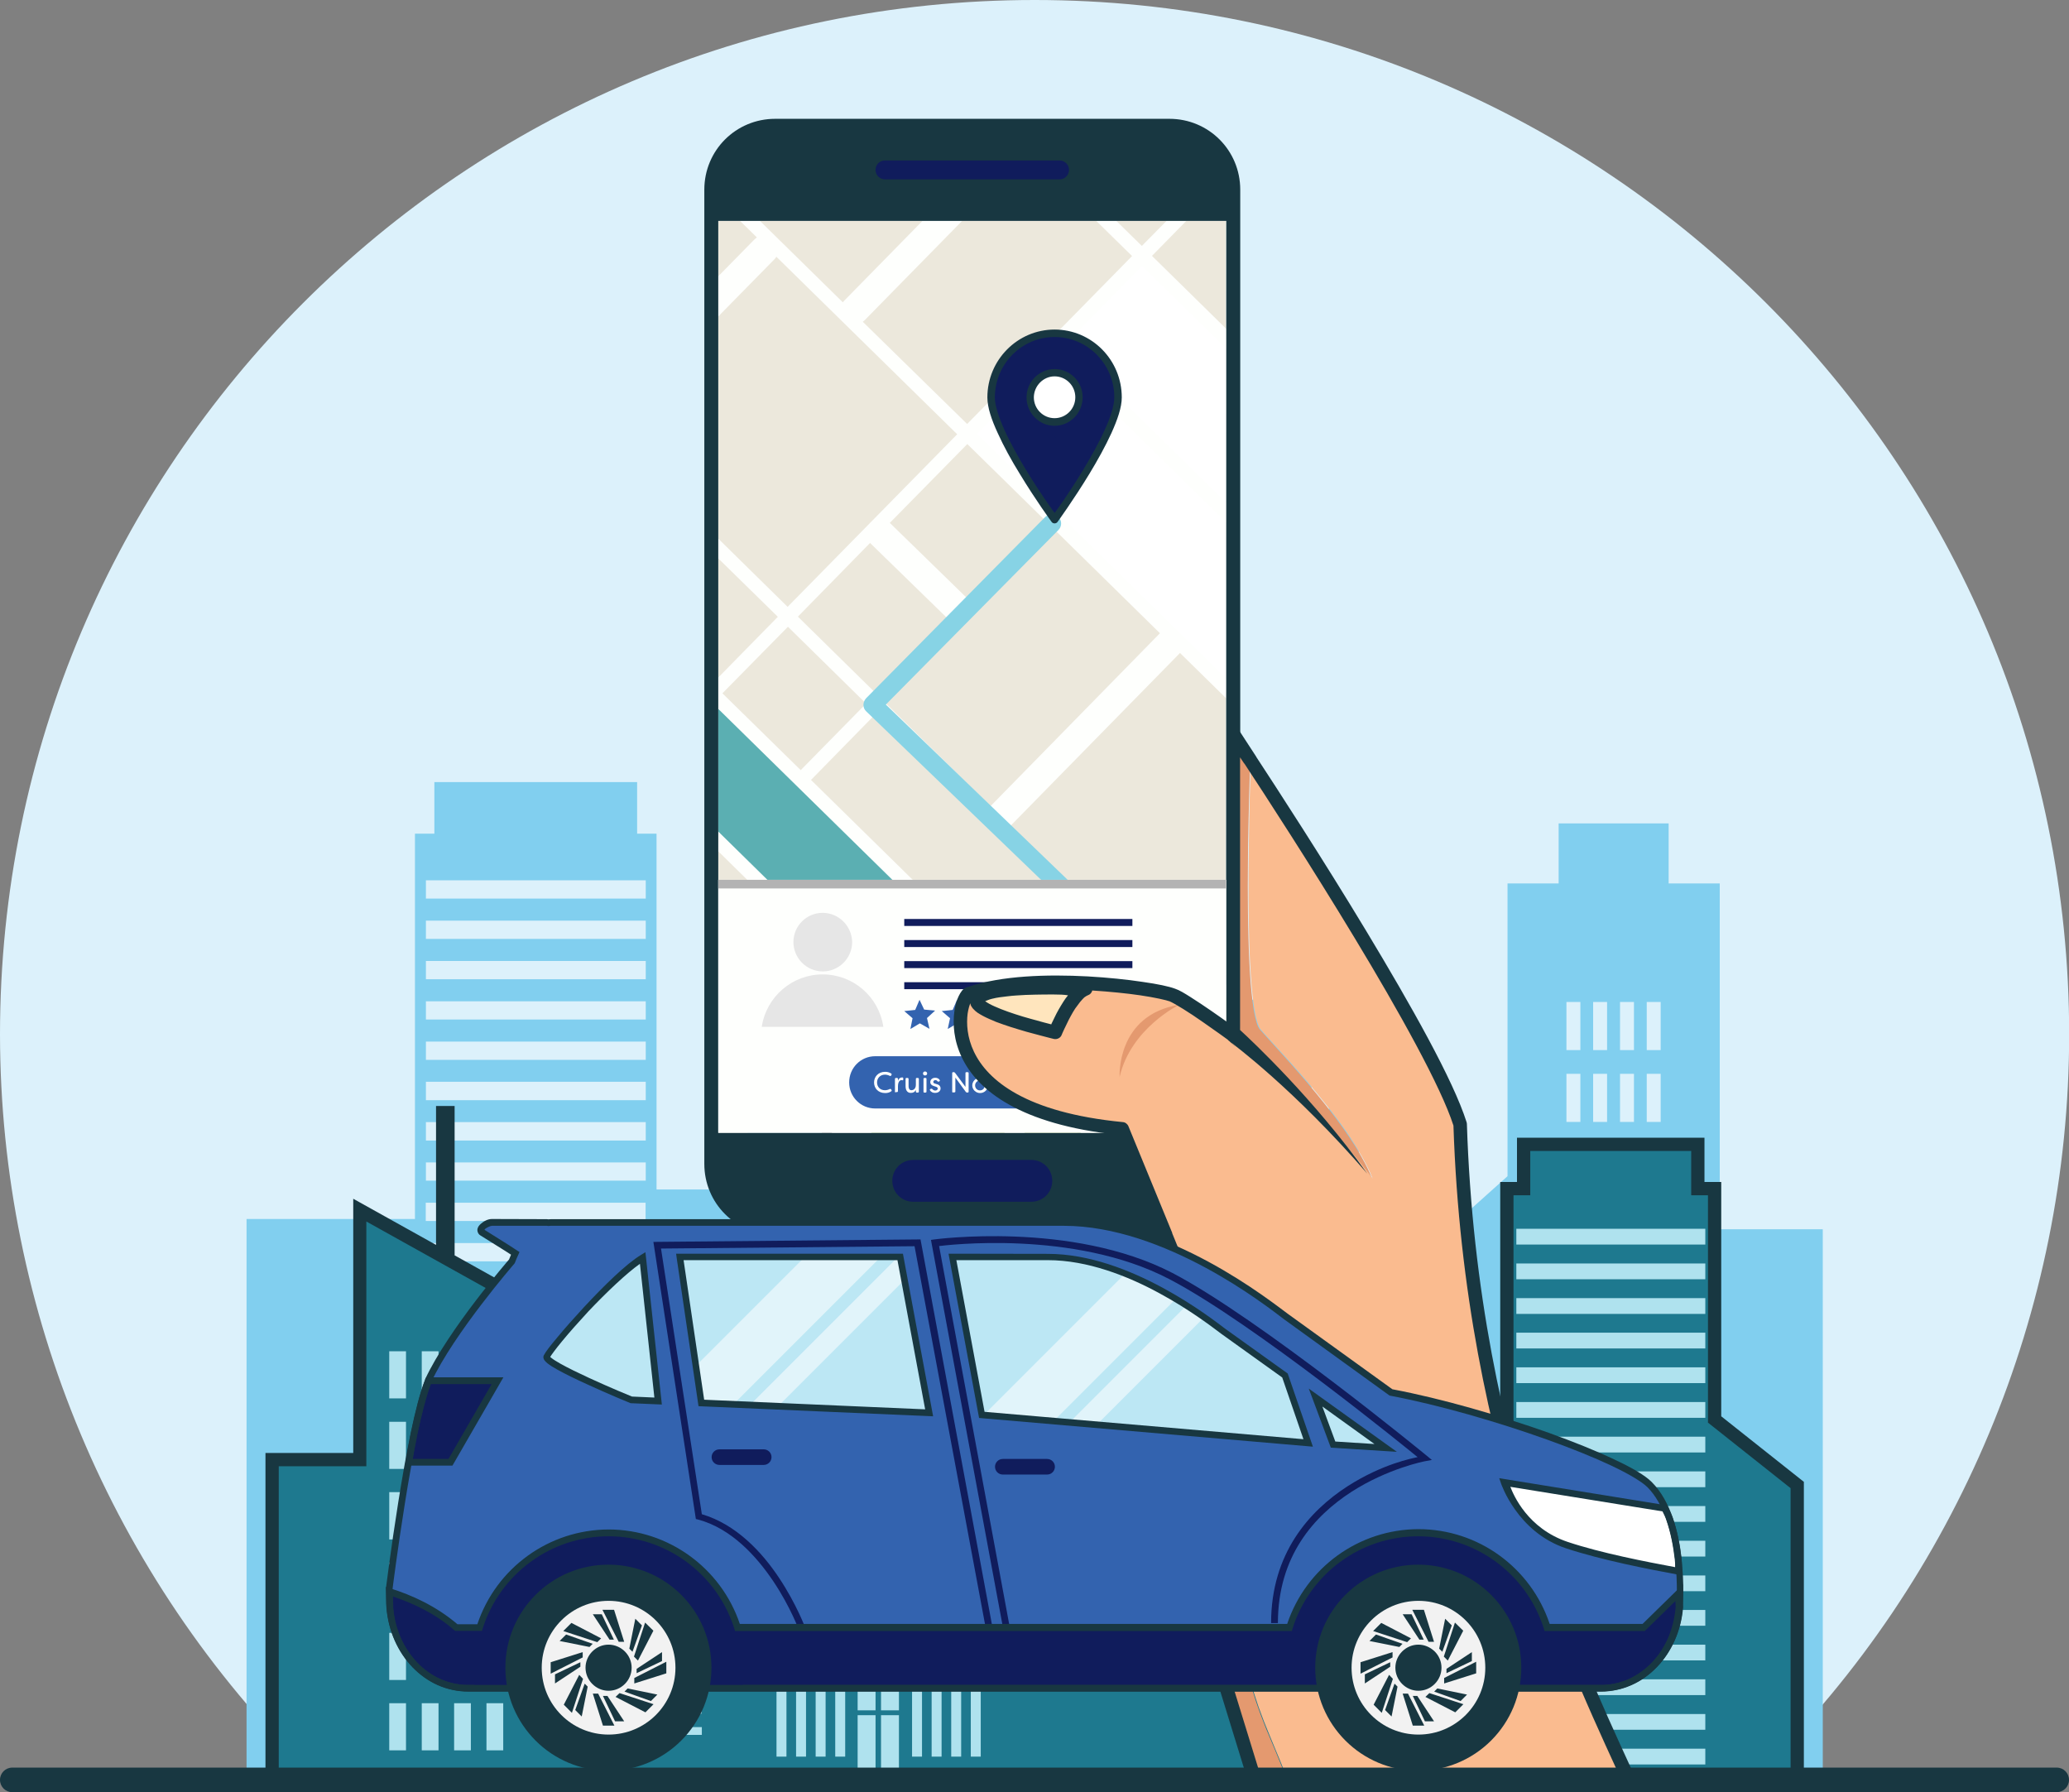 <?xml version="1.0" encoding="utf-8"?>
<!-- Generator: Adobe Illustrator 27.5.0, SVG Export Plug-In . SVG Version: 6.00 Build 0)  -->
<svg version="1.1" id="Layer_1" xmlns="http://www.w3.org/2000/svg" xmlns:xlink="http://www.w3.org/1999/xlink" x="0px" y="0px"
	 viewBox="0 0 1247 1080" style="enable-background:new 0 0 1247 1080;" xml:space="preserve">
<rect x="0" y="0" width="1247" height="1080" fill="#808080" stroke="none"/>
<style type="text/css">
	.st0{fill:#DCF1FB;}
	.st1{fill:#81CFEF;}
	.st2{fill:#AFE2EE;}
	.st3{fill:#1E798F;}
	.st4{fill:#183741;}
	.st5{fill:#ECE8DC;}
	.st6{fill:#FFFFFF;}
	.st7{fill:#5BAFB2;}
	.st8{fill:#B5D37A;}
	.st9{fill:#FEFFFD;}
	.st10{fill:#101C5C;}
	.st11{fill:#87D3E5;}
	.st12{fill:#B3B3B3;}
	.st13{fill:#3363AF;}
	.st14{fill:#E6E6E6;}
	.st15{fill:#E4996F;}
	.st16{fill:#FABB8F;}
	.st17{fill:#FFE5BD;}
	.st18{fill:#BCE7F4;}
	.st19{fill:#F2F2F2;}
	.st20{fill:#E1F4FA;}
</style>
<g>
	<g>
		<path class="st0" d="M623.6,0C279.2,0,0,279.2,0,623.5C0.2,790.3,67.2,950,186,1067.1h875.5C1180.2,950,1247,790.2,1247.1,623.5
			C1247.1,279.2,968,0,623.6,0z"/>
		<path class="st1" d="M384,471.3v25.2v5.9h11.7v87.4v127h54.8V560.6l51.8,28.9v-89.9h3.3v91.7l53.3,29.7v90.7h25.4v-59.1h91.5
			v118.9h36.7V626.1l52.4-29.2v-90.1h3.2v88.3l50.9-28.4v153.5h53.9v20.6l35.7-32V532.4h30.8v-36.2h66.3v36.2h30.8v208.4h62.1V1080
			h-62.1h-76.8h-9H873h-53.9h-52.6h-53.9h-36.7h-9.1h-77.5H559h-54.8h-53.6h-54.8h-52.1h-93.5H148.6V734.6h101.5V502.4h11.7v-31.1
			H384z M389.2,530.5H256.7v11h132.5V530.5z M389.2,554.8H256.7v11h132.5V554.8z M389.2,579.1H256.7v11h132.5V579.1z M389.2,603.4
			H256.7v11h132.5V603.4z M1000.9,603.8h-8.4v29h8.4V603.8z M984.8,603.8h-8.4v29h8.4V603.8z M968.6,603.8h-8.4v29h8.4V603.8z
			 M952.5,603.8h-8.4v29h8.4V603.8z M389.2,627.7H256.7v11h132.5V627.7z M1000.9,647.1h-8.4v29h8.4V647.1z M984.8,647.1h-8.4v29h8.4
			V647.1z M968.6,647.1h-8.4v29h8.4V647.1z M952.5,647.1h-8.4v29h8.4V647.1z M540.4,648.9h-10.5v29.5h10.5V648.9z M520.1,648.9
			h-10.5v29.5h10.5V648.9z M499.8,648.9h-10.5v29.5h10.5V648.9z M479.5,648.9H469v29.5h10.5V648.9z M389.2,651.9H256.7V663h132.5
			V651.9z M800.9,653.5h-10.4v29h10.4V653.5z M780.9,653.5h-10.3v29h10.3V653.5z M761,653.5h-10.4v29H761V653.5z M741,653.5h-10.3
			v29H741V653.5z M663.7,666.4H656v7.7h7.7V666.4z M648.8,666.4h-7.7v7.7h7.7V666.4z M633.9,666.4h-7.7v7.7h7.7V666.4z M619,666.4
			h-7.7v7.7h7.7V666.4z M604.1,666.4h-7.7v7.7h7.7V666.4z M389.2,676.2H256.7v11.1h132.5V676.2z M663.8,682.3h-67.5v4.8h67.5V682.3z
			 M1000.9,690.4h-8.4v29h8.4V690.4z M984.8,690.4h-8.4v29h8.4V690.4z M968.6,690.4h-8.4v29h8.4V690.4z M952.5,690.4h-8.4v29h8.4
			V690.4z M540.4,693h-10.5v29.5h10.5V693z M499.8,693h-10.5v29.5h10.5V693z M479.5,693H469v29.5h10.5V693z M663.6,695.3h-7.7v7.7
			h7.7V695.3z M648.8,695.3H641v7.7h7.7L648.8,695.3L648.8,695.3z M633.9,695.3h-7.7v7.7h7.7V695.3z M619,695.3h-7.7v7.7h7.7V695.3z
			 M604.1,695.3h-7.7v7.7h7.7V695.3z M800.9,696.9h-10.4v29h10.4V696.9z M780.9,696.9h-10.3v29h10.3V696.9z M741,696.9h-10.3v29H741
			V696.9z M389.2,700.5H256.7v11h132.5V700.5z M663.8,711.2h-67.5v4.8h67.5V711.2z M663.6,724.2h-7.7v7.7h7.7V724.2z M648.7,724.2
			H641v7.7h7.7V724.2z M633.8,724.2h-7.7v7.7h7.7V724.2z M618.9,724.2h-7.7v7.7h7.7V724.2z M604.1,724.2h-7.7v7.7h7.7V724.2z
			 M389.1,724.8H256.6v11h132.5V724.8z M1000.9,733.7h-8.4v29h8.4V733.7z M984.7,733.7h-8.4v29h8.4V733.7z M968.6,733.7h-8.4v29h8.4
			V733.7z M952.4,733.7H944v29h8.4V733.7z M540.4,737h-10.5v29.5h10.5V737z M520.1,737h-10.6v29.5h10.6V737z M479.5,737H469v29.5
			h10.5V737z M800.9,740.2h-10.4v29h10.4V740.2z M761,740.2h-10.4v29H761V740.2z M741,740.2h-10.3v29H741V740.2z M663.7,740.2h-67.5
			v4.8h67.5V740.2z M389.1,749.1H256.6v11h132.5V749.1z M663.6,753.1h-7.7v7.7h7.7V753.1z M648.7,753.1H641v7.7h7.7V753.1z
			 M633.8,753.1h-7.7v7.7h7.7V753.1z M618.9,753.1h-7.7v7.7h7.7V753.1z M604,753.1h-7.7v7.7h7.7V753.1z M663.7,769.1h-67.5v4.8h67.5
			V769.1z M389.1,773.4H256.6v11h132.5V773.4z M1000.9,777h-8.4v29h8.4V777z M984.7,777h-8.4v29h8.4V777z M968.6,777h-8.4v29h8.4
			V777z M952.4,777H944v29h8.4V777z M540.4,781.1h-10.5v29.5h10.5V781.1z M499.8,781.1h-10.5v29.5h10.5V781.1z M479.5,781.1H469
			v29.5h10.5V781.1z M663.6,782h-7.7v7.7h7.7V782z M648.7,782H641v7.7h7.7V782z M633.8,782h-7.7v7.7h7.7V782z M618.9,782h-7.7v7.7
			h7.7V782z M604,782h-7.7v7.7h7.7V782z M800.9,783.5h-10.4v29h10.4V783.5z M780.9,783.5h-10.3v29h10.3V783.5z M741,783.5h-10.3v29
			H741V783.5z M389.1,797.7H256.6v11h132.5V797.7z M663.7,798h-67.5v4.8h67.5V798z M663.5,811h-7.7v7.7h7.7V811z M648.6,811h-7.7
			v7.7h7.7V811z M633.7,811H626v7.7h7.7V811z M618.8,811h-7.7v7.7h7.7V811z M604,811h-7.7v7.7h7.7V811z M1000.8,820.3h-8.4v29h8.4
			V820.3z M984.7,820.3h-8.4v29h8.4V820.3z M968.5,820.3h-8.4v29h8.4V820.3z M952.4,820.3H944v29h8.4V820.3z M389.1,822H256.6v11
			h132.5V822z M540.3,825.2h-10.5v29.5h10.5V825.2z M520,825.2h-10.5v29.5H520V825.2z M479.4,825.2h-10.5v29.5h10.5V825.2z
			 M800.8,826.8h-10.4v29h10.4V826.8z M760.9,826.8h-10.4v29h10.4V826.8z M740.9,826.8h-10.3v29h10.3V826.8z M663.6,826.8h-67.5v4.8
			h67.5V826.8z M663.4,839.8h-7.7v7.7h7.7V839.8z M648.6,839.8h-7.7v7.7h7.7V839.8z M633.7,839.8H626v7.7h7.7V839.8z M618.8,839.8
			h-7.7v7.7h7.7V839.8z M603.9,839.8h-7.7v7.7h7.7V839.8z M389,846.2H256.5v11H389V846.2z M663.6,855.7H596v4.8h67.5L663.6,855.7
			L663.6,855.7z M663.4,868.7h-7.7v7.7h7.7V868.7z M648.5,868.7h-7.7v7.7h7.7V868.7z M633.6,868.7h-7.7v7.7h7.7V868.7z M618.7,868.7
			H611v7.7h7.7V868.7z M603.8,868.7h-7.7v7.7h7.7V868.7z M540.2,869.2h-10.5v29.5h10.5V869.2z M519.9,869.2h-10.5v29.5h10.5V869.2z
			 M499.6,869.2h-10.5v29.5h10.5V869.2z M479.3,869.2h-10.5v29.5h10.5V869.2z M800.7,870h-10.4v29h10.4V870z M780.8,870h-10.3v29
			h10.3V870z M760.8,870h-10.4v29h10.4V870z M740.8,870h-10.3v29h10.3V870z M389,870.5H256.5v11.1H389V870.5z M663.5,884.6H596v4.8
			h67.5V884.6z M389,894.8H256.5v11.1H389V894.8z"/>
		<g>
			<g>
				<path class="st2" d="M553,628.1v53.4h-48.3v-53.4H553z M1032,728.5l-2.5,341.8l-470.2-1.3l-15.4,3.3h-55.7h-272l11.4-279.1
					l86.4,6.4l1.3,148.7l35.6-5.1v-127h77.5v72.4l33.3-8.9v-127h137v157.6h44.5V750.1h87.7v142.3l43,24.8l4.9-8.5v-72.2h75.3v80.1
					h57.2V728.5H1032z"/>
				<path class="st3" d="M530.9,482.2v94.4l28.5,46.5v64.6h14.7v56.8h28.3v155.4h20.7V695.7h30.1v-35.4h64.9v35.4h30.1v172.8
					l23.5,21.1v-63.9l44.5-24.8v-76.6h2.7v75.1l43.3-24.1v130.4H908V791.4v-75.1h10.1v-5v-21.7h105v26.7h10.1v139.1l49.8,39.5V1076
					h-49.8H953h-44.8h-45.8h-44.8h-45.8h-64.7h-8.8h-75.2h-25h-142h-26.3H354h-8.9h-36h-40.7h-51.6H164V879.6h52.8V729.3l49.9,27.8
					v-86.5h3.2v88.3l51.3,28.6v142.4h23.9V813.4h89.6v57.9h21.5V744.4h28.3v-56.8h14.7V623l28.5-46.5v-94.4L530.9,482.2L530.9,482.2
					z M547.2,639h-14.5v29.1h14.5V639z M526,639h-14.5v29.1H526V639z M1027.8,740.5H913.9v9.5h113.9V740.5z M541.8,758.7H531v36.4
					h10.8V758.7z M527.7,758.7h-10.8v36.4h10.8V758.7z M1027.8,761.4H913.9v9.5h113.9V761.4z M591.1,763.2h-6v295.4h6V763.2z
					 M579.3,763.2h-6v295.4h6V763.2z M567.5,763.2h-6v295.4h6V763.2z M555.7,763.2h-6v295.4h6V763.2z M509.4,763.2h-6v295.4h6V763.2
					z M497.6,763.2h-6v295.4h6V763.2z M485.8,763.2h-6v295.4h6V763.2z M474,763.2h-6v295.4h6V763.2z M713.6,765.6h-8.2V794h8.2
					V765.6z M697.8,765.6h-8.2V794h8.2V765.6z M682,765.6h-8.2V794h8.2V765.6z M666.2,765.6H658V794h8.2V765.6z M1027.8,782.3H913.9
					v9.5h113.9V782.3z M541.8,798H531v36.4h10.8V798z M527.7,798h-10.8v36.4h10.8V798z M1027.8,803.1H913.9v9.5h113.9V803.1z
					 M713.6,808h-8.2v28.4h8.2V808z M697.8,808h-8.2v28.4h8.2V808z M682,808h-8.2v28.4h8.2V808z M666.2,808H658v28.4h8.2V808z
					 M303.3,814.3h-10.1v28.4h10.1V814.3z M283.8,814.3h-10.1v28.4h10.1V814.3z M264.3,814.3h-10.1v28.4h10.1V814.3z M244.7,814.3
					h-10.1v28.4h10.1V814.3z M1027.8,824H913.9v9.5h113.9V824z M422.8,826.9h-7.6v7.6h7.6V826.9z M408.2,826.9h-7.6v7.6h7.6V826.9z
					 M393.7,826.9h-7.6v7.6h7.6V826.9z M379.1,826.9h-7.6v7.6h7.6V826.9z M364.5,826.9h-7.6v7.6h7.6V826.9z M541.8,837.3H531v36.4
					h10.8V837.3z M527.7,837.3h-10.8v36.4h10.8V837.3z M423,842.5h-66.2v4.7H423V842.5z M1027.8,844.9H913.9v9.5h113.9V844.9z
					 M847,849h-8.8v24.7h8.8V849z M830.1,849h-8.8v24.7h8.8V849z M813.1,849h-8.8v24.7h8.8V849z M796.2,849h-8.8v24.7h8.8V849z
					 M713.6,850.4h-8.2v28.4h8.2V850.4z M697.8,850.4h-8.2v28.4h8.2V850.4z M682,850.4h-8.2v28.4h8.2V850.4z M666.2,850.4H658v28.4
					h8.2V850.4z M422.8,855.2h-7.6v7.6h7.6V855.2z M408.2,855.2h-7.6v7.6h7.6V855.2z M393.7,855.2h-7.6v7.6h7.6V855.2z M379.1,855.2
					h-7.6v7.6h7.6V855.2z M364.5,855.2h-7.6v7.6h7.6V855.2z M303.3,856.8h-10.1v28.4h10.1V856.8z M264.3,856.8h-10.1v28.4h10.1
					V856.8z M244.7,856.8h-10.1v28.4h10.1V856.8z M1027.8,865.8H913.9v9.5h113.9V865.8z M423,870.8h-66.2v4.7H423V870.8z
					 M541.8,876.6H531V913h10.8V876.6z M527.7,876.6h-10.8V913h10.8V876.6z M422.8,883.6h-7.6v7.6h7.6V883.6z M408.3,883.6h-7.6v7.6
					h7.6V883.6z M393.7,883.6h-7.6v7.6h7.6V883.6z M379.1,883.6h-7.6v7.6h7.6V883.6z M364.5,883.6H357v7.6h7.6v-7.6H364.5z
					 M847,885.8h-8.8v24.7h8.8V885.8z M830.1,885.8h-8.8v24.7h8.8V885.8z M796.2,885.8h-8.8v24.7h8.8V885.8z M1027.8,886.7H913.9
					v9.5h113.9V886.7z M713.6,892.8h-8.2v28.4h8.2V892.8z M697.8,892.8h-8.2v28.4h8.2V892.8z M682,892.8h-8.2v28.4h8.2V892.8z
					 M666.2,892.8H658v28.4h8.2V892.8z M423,899.2h-66.1v4.7H423V899.2z M303.3,899.2h-10.1v28.5h10.1V899.2z M283.8,899.2h-10.1
					v28.5h10.1V899.2z M244.7,899.2h-10.1v28.5h10.1V899.2z M1027.8,907.6H913.9v9.5h113.9V907.6z M422.8,911.9h-7.6v7.6h7.6V911.9z
					 M408.3,911.9h-7.6v7.6h7.6V911.9z M393.7,911.9h-7.6v7.6h7.6V911.9z M379.1,911.9h-7.6v7.6h7.6V911.9z M364.5,911.9H357v7.6
					h7.6v-7.6H364.5z M541.8,915.9H531v36.4h10.8V915.9z M527.7,915.9h-10.8v36.4h10.8V915.9z M847,922.6h-8.8v24.7h8.8V922.6z
					 M813.1,922.6h-8.8v24.7h8.8V922.6z M796.2,922.6h-8.8v24.7h8.8V922.6z M423,927.5h-66.1v4.7H423V927.5z M1027.8,928.5H913.9
					v9.5h113.9V928.5z M713.6,935.2h-8.2v28.4h8.2V935.2z M697.8,935.2h-8.2v28.4h8.2V935.2z M682,935.2h-8.2v28.4h8.2V935.2z
					 M666.2,935.2H658v28.4h8.2V935.2z M422.8,940.2h-7.6v7.6h7.6V940.2z M408.3,940.2h-7.6v7.6h7.6V940.2z M393.7,940.2h-7.6v7.6
					h7.6V940.2z M379.1,940.2h-7.6v7.6h7.6V940.2z M364.5,940.2H357v7.6h7.6v-7.6H364.5z M303.3,941.6h-10.1V970h10.1V941.6z
					 M264.3,941.6h-10.1V970h10.1V941.6z M244.7,941.6h-10.1V970h10.1V941.6z M1027.8,949.4H913.9v9.5h113.9V949.4z M541.8,955H531
					v36.4h10.8V955z M527.7,955h-10.8v36.4h10.8V955z M423,955.8h-66.2v4.7H423V955.8z M847,959.4h-8.8v24.7h8.8V959.4z
					 M830.1,959.4h-8.8v24.7h8.8V959.4z M796.2,959.4h-8.8v24.7h8.8V959.4z M422.8,968.5h-7.6v7.6h7.6V968.5z M408.3,968.5h-7.6v7.6
					h7.6V968.5z M393.7,968.5h-7.6v7.6h7.6V968.5z M379.1,968.5h-7.6v7.6h7.6V968.5z M364.5,968.5H357v7.6h7.6v-7.6H364.5z
					 M1027.8,970.2H913.9v9.5h113.9V970.2z M713.6,977.7h-8.2v28.4h8.2V977.7z M697.8,977.7h-8.2v28.4h8.2V977.7z M682,977.7h-8.2
					v28.4h8.2V977.7z M666.2,977.7H658v28.4h8.2V977.7z M303.3,984h-10.1v28.4h10.1V984z M283.8,984h-10.1v28.4h10.1V984z
					 M244.7,984h-10.1v28.4h10.1V984z M423,984.1h-66.2v4.7H423V984.1z M1027.8,991.1H913.9v9.5h113.9V991.1z M541.8,994.3H531v36.4
					h10.8V994.3z M527.7,994.3h-10.8v36.4h10.8V994.3z M847,996.2h-8.8v24.7h8.8V996.2z M813.1,996.2h-8.8v24.7h8.8V996.2z
					 M796.2,996.2h-8.8v24.7h8.8V996.2z M422.8,996.8h-7.6v7.6h7.6V996.8z M408.3,996.8h-7.6v7.6h7.6V996.8z M393.7,996.8h-7.6v7.6
					h7.6V996.8z M379.1,996.8h-7.6v7.6h7.6V996.8z M364.5,996.8H357v7.6h7.6v-7.6H364.5z M1027.8,1012H913.9v9.5h113.9V1012z
					 M423,1012.4h-66.1v4.7H423V1012.4z M422.8,1025.1h-7.6v7.6h7.6V1025.1z M408.3,1025.1h-7.6v7.6h7.6V1025.1z M393.7,1025.1h-7.6
					v7.6h7.6V1025.1z M379.1,1025.1h-7.6v7.6h7.6V1025.1z M364.5,1025.1H357v7.6h7.6v-7.6H364.5z M303.3,1026.4h-10.1v28.4h10.1
					V1026.4z M283.8,1026.4h-10.1v28.4h10.1V1026.4z M264.3,1026.4h-10.1v28.4h10.1V1026.4z M244.7,1026.4h-10.1v28.4h10.1V1026.4z
					 M1027.8,1032.9H913.9v9.5h113.9V1032.9z M847,1033h-8.8v24.7h8.8V1033z M830.1,1033h-8.8v24.7h8.8V1033z M813.1,1033h-8.8v24.7
					h8.8V1033z M796.2,1033h-8.8v24.7h8.8V1033z M541.8,1033.6H531v36.4h10.8V1033.6z M527.7,1033.6h-10.8v36.4h10.8V1033.6z
					 M423,1040.8h-66.2v4.7H423V1040.8z M1027.8,1053.8H913.9v9.5h113.9V1053.8z"/>
			</g>
			<path class="st4" d="M523.8,478.2v4v93.2l-28.5,46.5v61.7h-14.7v56.8h-28.3v126.9h-13.5v-57.9h-97.6v116.5h-15.9V785.1L274,756.5
				v-90h-11.2v83.7l-49.9-27.8v153.2H160V1080h56.8h51.6h40.7h36h8.9h75.9h26.3h142h25h75.2h8.8h64.7h45.8h44.7h45.8H953h80.4h53.8
				V893l-49.8-39.5V712.3h-10.1v-26.7h-113v25.7v1h-10.1v79.1v110.2h-37.8V768.4l-43.3,24.1v-72.2h-10.8v78.2l-44.5,24.8v57.3
				l-15.5-13.9v-175h-30.1v-35.4h-72.9v35.4h-30.1v204.1h-12.7V740.4h-28.3v-56.8h-14.7v-61.7L535,575.4v-97.2H523.8z M529.3,581.7
				l26.1,42.5v67.4h14.7v56.8h28.3v155.4h28.8V699.7h30.1v-35.4h56.9v35.4h30.1v170.6l31.6,28.3V828l39.2-21.9l0,0l43.3-24.1v127.6
				h53.8V791.4v-71.1h10.1v-9v-17.7h97v26.7h10.1v137l49.8,39.5V1072h-45.8H953h-44.8h-45.8h-44.7h-45.8h-64.7h-8.8h-75.2h-25h-142
				h-26.3H354h-8.9h-36h-40.7h-51.6H168V883.6h52.8V736.1l49.9,27.8l0,0l46.5,25.9v144.1h31.9V817.4h81.6v57.9h29.6V748.4h28.3
				v-56.8h14.7v-67.4L529.3,581.7z"/>
		</g>
		<g>
			<g>
				<g>
					<rect x="432.9" y="133.1" class="st5" width="306.1" height="549.6"/>
					<polygon class="st6" points="739.1,417.5 739.1,204.7 689,153.4 583,263.8 					"/>
					<polygon class="st7" points="432.9,421.3 432.9,508.2 559.1,635.6 602.4,590.8 					"/>
					<polygon class="st8" points="513.5,682.7 739.1,682.7 739.1,600.9 678.6,663.9 605.4,590.8 					"/>
					<path class="st9" d="M446,133.1l10.2,10c-0.6,0.4-1.1,0.8-1.6,1.3l-21.7,22.1v24.2l33.8-34.4c0.5-0.5,0.9-1,1.2-1.6l109,107
						l-102.2,104l-41.8-41.1v11.9l35.9,35.2l-35.9,36.6v18.9l162.6,159.6c-0.4,0.3-0.8,0.6-1.2,1l-35.9,36.6L432.9,501.1V513
						l30.6,30.1l-3.3,3.4l-27.3,27.9v24.3l39.5-40.2l3.3-3.4l76.8,75.4l-51.3,52.3H525l39.6-40.4l41.1,40.4h12.1l-47.3-46.4
						l35.9-36.6c0.4-0.4,0.7-0.8,1-1.2l64.3,63.2l-20.6,21H675l8.9-9.1l9.3,9.1h12.1l-15.4-15.2l39.4-40.1l9.8,9.6v-11.9l-3.9-3.8
						l3.9-4v-24.2l-16,16.3l-114-111.9l0.2-0.2L711,393.7l0.2-0.2l27.9,27.4V409L588.9,261.5l47-47.9l103.2,101.3V303l-97.2-95.4
						l46.4-47.3l50.8,49.8v-11.9l-44.8-44l20.8-21.2h-11.9l-15,15.2L672.7,133h-12.1l21.7,21.3l-99.4,101.2L520,193.9
						c0.4-0.3,0.8-0.6,1.2-1l58.7-59.8H556L509,181c-0.4,0.4-0.7,0.8-1,1.2l-50-49.1H446z M583,267.6l47.1,46.2l-46.5,47.4l-0.1-0.1
						l-46.8-45.6l-0.4-0.4L583,267.6z M636.2,319.8l62.9,61.8l-0.2,0.2L597.2,485.6l-0.2,0.2L534,424L636.2,319.8z M524.4,327.2
						l0.4,0.4l46.8,45.6l0.1,0.1L528,417.9l-47.1-46.3L524.4,327.2z M474.9,377.7L522,424l-39.4,40.1l-47.2-46.3L474.9,377.7z
						 M528.1,429.9l189,185.6l-39.3,40.1L488.8,470L528.1,429.9z"/>
				</g>
				<path class="st4" d="M704.8,71.6c23.7,0,42.7,19,42.7,42.7v587.1c0,23.7-19,42.7-42.7,42.7H467.2c-23.7,0-42.7-19-42.7-42.7
					V114.3c0-23.7,19-42.7,42.7-42.7C467.2,71.6,704.8,71.6,704.8,71.6z M739.1,133.1H432.9v549.6H739L739.1,133.1L739.1,133.1z"/>
				<path class="st10" d="M621.6,699h-71.2c-7,0-12.6,5.6-12.6,12.6s5.6,12.6,12.6,12.6h71.2c7,0,12.6-5.6,12.6-12.6
					C634.2,704.6,628.6,699,621.6,699z"/>
				<path class="st10" d="M533.4,96.7h105.2c3.1,0,5.7,2.5,5.7,5.7c0,3.1-2.5,5.7-5.7,5.7H533.4c-3.1,0-5.7-2.5-5.7-5.7
					S530.2,96.7,533.4,96.7z"/>
				<path class="st11" d="M633.7,309.9c-1.4,0-2.8,0.7-3.8,1.7L522,420.8c-1,1.1-1.6,2.5-1.6,4s0.6,2.9,1.7,3.9l141.7,136.5
					c1.4,1.5,3.5,2.1,5.5,1.6s3.5-2.1,4-4.1s-0.2-4.1-1.7-5.4L533.9,424.6l104-105.2c1.6-1.6,2.1-4,1.2-6.1
					C638.1,311.2,636,309.8,633.7,309.9z"/>
				<g>
					<path class="st7" d="M699,571c0,5.6-2.2,11-6.2,15s-9.4,6.2-15,6.2s-11-2.2-15-6.2s-6.2-9.4-6.2-15s2.2-11,6.2-15
						s9.4-6.2,15-6.2s11,2.2,15,6.2C696.7,560,699,565.4,699,571z"/>
					<path class="st5" d="M690.3,571c0,3.3-1.3,6.5-3.7,8.9s-5.5,3.7-8.9,3.7c-3.3,0-6.5-1.3-8.9-3.7s-3.7-5.5-3.7-8.9
						c0-6.9,5.6-12.6,12.6-12.6S690.3,564.1,690.3,571z"/>
				</g>
				<g>
					<path class="st10" d="M635.6,200.8c-21.1,0-38.2,17.3-38.2,38.6s38.2,73.7,38.2,73.7s38.2-52.4,38.2-73.7
						C673.9,218.1,656.7,200.8,635.6,200.8z M635.6,224.6c8.1,0,14.7,6.7,14.7,14.9s-6.6,14.9-14.7,14.9c-8.1,0-14.7-6.7-14.7-14.9
						C620.9,231.3,627.5,224.6,635.6,224.6z"/>
					<path class="st10" d="M618.1,205.7c-12.1,6.5-20.6,18.9-20.6,33.8c0,21.3,38.2,73.7,38.2,73.7s12.1-17,22.7-35.6
						c-1.2-0.4-2.3-0.8-3.5-1.3c-1.9-0.8-3.8-1.7-5.6-2.7s-3.6-2.1-5.3-3.3c-1.7-1.2-3.4-2.4-5-3.8c-1.6-1.3-3.1-2.8-4.6-4.3
						s-2.8-3.1-4.1-4.7s-2.5-3.3-3.6-5.1s-2.2-3.6-3.1-5.4c-0.9-1.9-1.8-3.8-2.6-5.7s-1.4-3.9-2-5.9s-1-4-1.4-6.1s-0.6-4.1-0.8-6.2
						c-0.1-1.5-0.2-2.9-0.2-4.4c0-2.1,0.1-4.2,0.3-6.3s0.5-4.1,0.9-6.2C618,206.1,618,205.9,618.1,205.7z"/>
					<path class="st4" d="M635.6,198.6c-22.3,0-40.5,18.3-40.5,40.9c0,6,2.5,13.4,6.2,21.4c3.6,8,8.4,16.7,13.3,24.6
						c9.6,15.9,19.2,29,19.2,29c0.4,0.6,1.1,0.9,1.8,0.9s1.4-0.3,1.8-0.9c0,0,9.6-13.2,19.2-29c4.8-7.9,9.6-16.5,13.3-24.6
						c3.6-8,6.2-15.4,6.2-21.4C676.1,216.9,658,198.6,635.6,198.6z M635.6,203.1c19.9,0,36,16.3,36,36.4c0,4.7-2.2,11.8-5.8,19.6
						c-3.5,7.8-8.3,16.3-13,24.1c-8.6,14.2-15.6,23.8-17.2,25.9c-1.6-2.2-8.6-11.8-17.2-25.9c-4.7-7.8-9.5-16.3-13-24.1
						c-3.5-7.8-5.8-14.9-5.8-19.6C599.7,219.3,615.8,203.1,635.6,203.1z M635.6,222.4c-9.3,0-16.9,7.7-16.9,17.1
						c0,9.4,7.6,17.1,16.9,17.1c9.3,0,16.9-7.7,16.9-17.1C652.6,230.1,645,222.4,635.6,222.4z M635.6,226.8
						c6.9,0,12.5,5.6,12.5,12.6s-5.6,12.6-12.5,12.6s-12.5-5.6-12.5-12.6C623.2,232.5,628.8,226.8,635.6,226.8z"/>
				</g>
				<g>
					<rect x="432.9" y="530.2" class="st9" width="306.1" height="152.4"/>
					<rect x="432.9" y="530.2" class="st12" width="306.1" height="5.2"/>
					<path class="st10" d="M545,553.8v4.2h137.5v-4.2H545z M545,566.5v4.2h137.5v-4.2H545z M545,579.2v4.2h137.5v-4.2H545z
						 M545,591.9v4.2h64.9v-4.2H545z"/>
					<path class="st13" d="M554.2,602.5l-2.6,6.1l-6.6,0.7l5,4.3l-1.3,6.5l5.7-3.4l5.8,3.3l-1.5-6.5l4.9-4.5l-6.6-0.6L554.2,602.5z
						 M576.8,602.5l-2.6,6.1l-6.6,0.7l5,4.3l-1.4,6.5l5.7-3.4l5.8,3.3l-1.5-6.5l4.9-4.5l-6.6-0.6L576.8,602.5z M599.4,602.5
						l-2.6,6.1l-6.6,0.7l5,4.3l-1.3,6.5l5.7-3.4l5.8,3.3l-1.5-6.5l4.9-4.5l-6.6-0.6L599.4,602.5z M621.9,602.5l-2.6,6.1l-6.6,0.7
						l5,4.3l-1.3,6.5l5.7-3.4l5.8,3.3l-1.5-6.5l4.9-4.5l-6.6-0.6L621.9,602.5z M644.5,602.5l-2.6,6.1l-6.6,0.7l5,4.3l-1.3,6.5
						l5.7-3.4l5.8,3.3l-1.5-6.5l4.9-4.5l-6.6-0.6L644.5,602.5z"/>
					<path class="st14" d="M495.8,550.1c-9.7,0-17.6,7.9-17.6,17.6c0,4.7,1.9,9.2,5.2,12.5c3.3,3.3,7.8,5.2,12.5,5.2
						s9.2-1.9,12.5-5.2s5.2-7.8,5.2-12.5C513.4,558,505.5,550.1,495.8,550.1z M495.8,587.2c-18.3,0-33.9,13.4-36.7,31.6h73.3
						C529.7,600.6,514.2,587.2,495.8,587.2z"/>
					<g>
						<path class="st13" d="M527.5,636.5c-8.7,0-15.7,7-15.7,15.8c0,8.7,7,15.7,15.7,15.7h34.2h48.6h34.2c8.7,0,15.7-7,15.7-15.7
							s-7-15.8-15.7-15.8h-34.2h-48.6H527.5z"/>
						<g>
							<path class="st6" d="M526.8,652.3c0-3.4,2.5-6.4,6.7-6.4c1.5,0,2.6,0.4,3.6,1c0.3,0.2,0.4,0.5,0.2,0.9l-0.2,0.3
								c-0.2,0.4-0.5,0.4-0.9,0.2c-0.8-0.4-1.8-0.7-2.8-0.7c-3,0-4.8,2.2-4.8,4.7c0,2.5,1.7,4.7,4.8,4.7c1,0,2-0.3,2.8-0.7
								c0.4-0.2,0.7-0.1,0.9,0.2l0.2,0.3c0.2,0.4,0.2,0.6-0.1,0.8c-1,0.7-2.1,1.1-3.7,1.1C529.3,658.7,526.8,655.8,526.8,652.3z"/>
							<path class="st6" d="M539.4,657.8v-7.6c0-0.4,0.2-0.6,0.7-0.6h0.5c0.4,0,0.6,0.2,0.6,0.6v1.3c0.3-1.4,1.3-2.2,2.4-2.2l0.4,0
								c0.4,0.1,0.4,0.4,0.4,0.7v0.5c0,0.4-0.2,0.6-0.5,0.5c-0.2,0-0.3-0.1-0.5-0.1c-0.6,0-2.2,0.3-2.2,3.9v2.7
								c0,0.4-0.2,0.6-0.6,0.6H540C539.6,658.5,539.4,658.3,539.4,657.8z"/>
							<path class="st6" d="M545.8,654.6v-4.4c0-0.4,0.2-0.6,0.6-0.6h0.5c0.4,0,0.7,0.2,0.7,0.6v4.3c0,1.8,0.8,2.5,1.7,2.5
								c0.9,0,2.7-0.6,2.7-3.3v-3.5c0-0.4,0.2-0.6,0.6-0.6h0.5c0.4,0,0.7,0.2,0.7,0.6v7.6c0,0.4-0.2,0.6-0.7,0.6h-0.5
								c-0.4,0-0.6-0.2-0.6-0.6v-1.1c-0.4,1.2-1.5,1.9-2.9,1.9C547.2,658.7,545.8,657.4,545.8,654.6z"/>
							<path class="st6" d="M556.3,646.9c0-0.7,0.5-1.2,1.2-1.2c0.7,0,1.3,0.5,1.3,1.2c0,0.7-0.5,1.2-1.3,1.2
								S556.3,647.5,556.3,646.9z M556.6,657.8v-7.6c0-0.4,0.2-0.6,0.7-0.6h0.5c0.4,0,0.6,0.2,0.6,0.6v7.6c0,0.4-0.2,0.6-0.6,0.6
								h-0.5C556.8,658.5,556.6,658.3,556.6,657.8z"/>
							<path class="st6" d="M560.5,657c-0.2-0.4,0-0.7,0.4-0.8l0.4-0.1c0.4-0.1,0.6,0.1,0.8,0.4c0.4,0.4,1,0.7,1.6,0.7
								c0.8,0,1.5-0.5,1.5-1.2c0-0.6-0.5-0.9-1.1-1.1l-1.2-0.4c-1.4-0.4-2.2-1.2-2.2-2.4c0-1.5,1.2-2.6,3-2.6c1.1,0,2.1,0.4,2.7,1.4
								c0.2,0.4,0,0.7-0.4,0.8l-0.3,0.1c-0.4,0.1-0.6-0.1-0.8-0.4c-0.3-0.4-0.7-0.5-1.1-0.5c-0.8,0-1.3,0.5-1.3,1.1
								c0,0.6,0.5,0.9,1,1l1.3,0.4c1.7,0.5,2.1,1.6,2.1,2.5c0,1.7-1.5,2.7-3.2,2.7C562.4,658.7,561.1,658.1,560.5,657z"/>
							<path class="st6" d="M573.9,657.8v-11.1c0-0.4,0.2-0.6,0.6-0.6h0.3c0.3,0,0.6,0.1,0.8,0.4l6.3,8.5v-8.3
								c0-0.4,0.2-0.6,0.6-0.6h0.6c0.4,0,0.7,0.2,0.7,0.6v11.1c0,0.4-0.2,0.6-0.7,0.6h-0.2c-0.3,0-0.6-0.1-0.8-0.4l-6.3-8.6v8.3
								c0,0.4-0.2,0.6-0.6,0.6h-0.6C574.2,658.5,573.9,658.3,573.9,657.8z"/>
							<path class="st6" d="M586,654.1c0-2.5,2.1-4.6,4.7-4.6c2.6,0,4.7,2.1,4.7,4.6c0,2.6-2.1,4.6-4.7,4.6
								C588.1,658.7,586,656.6,586,654.1z M593.5,654.1c0-1.7-1.3-3-2.9-3c-1.6,0-2.9,1.4-2.9,3c0,1.7,1.3,3,2.9,3
								C592.3,657.1,593.5,655.8,593.5,654.1z"/>
							<path class="st6" d="M599.2,658l-2.7-7.6c-0.2-0.5,0.1-0.7,0.5-0.7h0.6c0.4,0,0.6,0.1,0.7,0.5l2,5.9l1.8-5.6
								c0.1-0.4,0.4-0.5,0.7-0.5h0.4c0.4,0,0.6,0.2,0.7,0.5l1.8,5.6l2-5.9c0.1-0.4,0.4-0.5,0.7-0.5h0.6c0.5,0,0.7,0.3,0.5,0.7
								l-2.7,7.6c-0.1,0.4-0.4,0.5-0.7,0.5h-0.6c-0.4,0-0.6-0.2-0.7-0.5l-1.8-5.5l-1.8,5.5c-0.1,0.4-0.4,0.5-0.7,0.5h-0.6
								C599.5,658.5,599.3,658.3,599.2,658z"/>
						</g>
					</g>
				</g>
			</g>
			<g>
				<path class="st15" d="M743.5,442.5c0,0,6.4,9.8,10.1,15.5l0,0c-0.2,4.2-0.2,4.1-0.4,10.2c-0.2,7.8-0.5,16.9-0.7,26.8
					s-0.4,20.4-0.4,31.1c0,5.3-0.1,10.7,0,16.1c0,5.3,0.1,10.6,0.2,15.8c0.1,5.2,0.2,10.2,0.4,15s0.4,9.4,0.7,13.8
					c0.3,4.3,0.6,8.4,1,12.1c0.2,1.9,0.4,3.6,0.6,5.3c0.2,1.7,0.5,3.2,0.7,4.7c0.3,1.5,0.5,2.8,0.8,4s0.6,2.4,0.9,3.4
					c0.3,1,0.6,1.9,1,2.6c0.4,0.7,0.7,1.3,1.1,1.7c3.1,3.5,8.1,8.9,14,15.5c3,3.3,6.2,6.9,9.5,10.7s6.7,7.8,10.2,12
					c1.7,2.1,3.4,4.2,5.1,6.3c1.7,2.1,3.4,4.3,5.1,6.5c1.7,2.2,3.3,4.4,4.9,6.6c1.6,2.2,3.1,4.4,4.6,6.6c1.5,2.2,2.9,4.4,4.3,6.6
					c1.4,2.2,2.6,4.3,3.8,6.5c1.2,2.1,2.3,4.2,3.3,6.3s1.9,4.1,2.7,6.1c0,0-3-3.9-8.1-10.3c-2.6-3.2-5.6-6.9-9.1-11.1
					c-3.5-4.2-7.4-8.7-11.7-13.5c-2.1-2.4-4.3-4.8-6.6-7.3s-4.6-5-7-7.5s-4.8-5-7.3-7.5s-5-5-7.5-7.4s-5.1-4.8-7.6-7.2
					c-2.6-2.3-5.1-4.6-7.7-6.8c-2.6-2.2-5.1-4.3-7.7-6.2c-1.1-0.8-2.1-1.5-3.2-2.3L743.5,442.5z M700.3,599.3
					c3.6-0.7,20.2,10.8,20.2,10.8s-28.9,45.5-31.8,48.4c-2.9,2.9-23.1-7.9-23.1-11.5s1.4-26,2.2-33.9
					C668.5,605.1,696.7,600,700.3,599.3z M552.3,743c43.3,1,93.9,2.6,150.4,1.2c0,0,0.8,2,2.4,5.7c1.6,3.6,3.8,8.9,6.7,15.2
					c1.4,3.2,3,6.7,4.8,10.4c1.7,3.7,3.6,7.7,5.6,11.8s4.1,8.4,6.4,12.9c2.2,4.4,4.6,9,7.1,13.6s5,9.3,7.6,14.1
					c2.6,4.7,5.4,9.4,8.1,14.1c2.8,4.7,5.7,9.4,8.6,13.9c1.5,2.3,2.9,4.6,4.4,6.8s3,4.4,4.5,6.6c1.5,2.2,3,4.3,4.6,6.4
					c1.5,2.1,3.1,4.1,4.6,6.1s3.1,3.9,4.7,5.8c1.6,1.9,3.1,3.7,4.7,5.5c1.6,1.8,3.2,3.5,4.7,5.1c1.6,1.6,3.2,3.2,4.7,4.7
					c1.6,1.5,3.2,2.9,4.8,4.2s3.2,2.5,4.7,3.7c0,0-0.7-0.1-2.1-0.6c-0.7-0.2-1.5-0.5-2.5-1c-1-0.4-2.1-1-3.4-1.7
					c-1.3-0.7-2.6-1.5-4.2-2.5c-1.5-1-3.2-2.2-4.9-3.6c-1.8-1.4-3.7-2.9-5.7-4.7c-1-0.9-2-1.9-3.1-2.9s-2.1-2.1-3.2-3.2
					c-1.1-1.1-2.2-2.3-3.4-3.6c-1.1-1.3-2.3-2.6-3.5-4s-2.4-2.9-3.7-4.4c-1.2-1.5-2.5-3.2-3.8-4.9s-2.6-3.5-3.9-5.3
					c-1.3-1.9-2.7-3.8-4-5.8c-1.4-2-2.7-4.1-4.1-6.3c-1.4-2.2-2.8-4.5-4.2-6.8c-1.4-2.4-2.9-4.8-4.3-7.4c-1.4-2.6-2.9-5.2-4.4-8
					c-1.5-2.7-3-5.6-4.5-8.5s-3-6-4.5-9.1c-1.5-3.2-3-6.4-4.6-9.8c-1.5-3.4-3.1-6.8-4.6-10.4c-1.6-3.6-3.1-7.3-4.7-11.1
					c-1.6-3.8-3.1-7.7-4.7-11.8L552.3,743z M635.7,904.5L635.7,904.5C635.8,904.6,635.8,904.5,635.7,904.5z M635.8,904.6
					c1,1.4,1.9,2.8,3,4.3c2.3,3.2,4.9,6.6,7.6,10c1.4,1.7,2.8,3.5,4.2,5.2s2.9,3.5,4.4,5.3s3.1,3.5,4.7,5.3c1.6,1.8,3.2,3.5,4.9,5.2
					s3.4,3.5,5.1,5.1c1.7,1.7,3.5,3.4,5.3,5s3.7,3.2,5.5,4.8c1.9,1.6,3.8,3.1,5.7,4.6s3.9,2.9,5.9,4.3c2,1.4,4,2.7,6,3.9
					s4.1,2.4,6.2,3.5c2.1,1.1,4.2,2.1,6.3,3s4.3,1.8,6.4,2.5c2.2,0.7,4.4,1.4,6.6,1.9c1.1,0.3,2.2,0.5,3.3,0.8
					c1.1,0.2,2.2,0.4,3.3,0.6c1.1,0.2,2.2,0.3,3.4,0.4c1.1,0.1,2.3,0.2,3.4,0.2c1.1,0.1,2.3,0.1,3.4,0.1c1.1,0,2.3-0.1,3.4-0.1
					c1.1-0.1,2.3-0.2,3.4-0.3c1.1-0.2,2.3-0.3,3.4-0.5c1.2-0.2,2.3-0.5,3.4-0.7c1.2-0.3,2.3-0.6,3.5-0.9c1.2-0.3,2.3-0.7,3.5-1.2
					c1.2-0.4,2.3-0.9,3.5-1.4c-1.1,0.6-2.1,1.2-3.1,1.9c-0.9,0.7-1.8,1.4-2.6,2.1c-0.8,0.8-1.5,1.6-2.2,2.4
					c-0.7,0.8-1.2,1.7-1.7,2.6c-0.5,0.9-1,1.9-1.3,2.9c-0.4,1-0.7,2-1,3.1s-0.5,2.1-0.6,3.3c-0.2,1.1-0.2,2.2-0.3,3.4
					s-0.1,2.4,0,3.6c0.1,1.2,0.2,2.5,0.3,3.7c0.1,1.3,0.3,2.5,0.5,3.8s0.5,2.6,0.8,4c0.3,1.3,0.6,2.7,1,4.1c0.4,1.4,0.7,2.8,1.2,4.2
					c0.8,2.8,1.8,5.6,2.8,8.5s2.1,5.7,3.2,8.6c1.1,2.9,2.3,5.8,3.5,8.6c2.4,5.7,4.8,11.4,7,16.9c1.1,2.7,2.2,5.4,3.1,8
					c1,2.6,1.8,5.1,2.6,7.5c0.2,0.6,0.3,1.1,0.4,1.6H759l-23.3-73.8C689,985.7,658,945,635.8,904.6z"/>
				<path class="st16" d="M753.6,458c24.2,36.9,111.1,171,126.5,219.4c6.7,207.1,77.2,336.6,106.3,402.6h-208
					c-0.2-0.6-0.3-1.1-0.4-1.6c-0.8-2.4-1.6-4.9-2.6-7.5s-2-5.2-3.1-8c-2.2-5.4-4.6-11.1-7-16.9c-1.2-2.9-2.4-5.8-3.5-8.6
					c-1.1-2.9-2.2-5.8-3.2-8.6c-1-2.9-1.9-5.7-2.8-8.5c-0.4-1.4-0.8-2.8-1.2-4.2s-0.7-2.7-1-4.1c-0.3-1.3-0.6-2.7-0.8-4
					s-0.4-2.6-0.5-3.8c-0.1-1.3-0.2-2.5-0.3-3.7s-0.1-2.4,0-3.6c0.1-1.2,0.2-2.3,0.3-3.4c0.2-1.1,0.4-2.2,0.6-3.2
					c0.3-1.1,0.6-2.1,1-3.1s0.8-1.9,1.3-2.8c0.5-0.9,1.1-1.8,1.7-2.6c0.7-0.8,1.4-1.6,2.2-2.4c0.8-0.8,1.7-1.5,2.6-2.1
					c0.9-0.7,2-1.3,3.1-1.9c-1.2,0.5-2.3,1-3.5,1.4s-2.3,0.8-3.5,1.2c-1.2,0.3-2.3,0.7-3.5,0.9c-1.2,0.3-2.3,0.5-3.4,0.7
					c-1.2,0.2-2.3,0.4-3.4,0.5c-1.1,0.2-2.3,0.2-3.4,0.3c-1.1,0.1-2.3,0.1-3.4,0.1c-1.1,0-2.3,0-3.4-0.1c-1.1-0.1-2.3-0.1-3.4-0.2
					c-1.1-0.1-2.2-0.2-3.4-0.4c-1.1-0.2-2.2-0.4-3.4-0.6c-1.1-0.2-2.2-0.5-3.3-0.7c-2.2-0.5-4.4-1.2-6.6-1.9
					c-2.2-0.7-4.3-1.6-6.5-2.5c-2.1-0.9-4.2-1.9-6.3-3s-4.1-2.2-6.2-3.5c-2-1.2-4.1-2.5-6.1-3.9s-4-2.8-5.9-4.3s-3.8-3-5.7-4.5
					c-1.9-1.6-3.7-3.2-5.5-4.8s-3.6-3.3-5.3-5s-3.5-3.4-5.1-5.1c-1.7-1.7-3.3-3.5-4.9-5.2c-1.6-1.8-3.2-3.5-4.7-5.3s-3-3.5-4.5-5.3
					c-1.4-1.7-2.8-3.5-4.2-5.2c-2.7-3.4-5.2-6.8-7.6-10c-1.1-1.5-2.1-2.9-3.1-4.4c-29.8-54.2-43.8-107.9-59-111.5
					c-47.9-16.8-136.5,36.9-169.3-16.3c2.7-32.2,58.5-35.7,144.9-33.8l158.4,30.2c1.6,4,3.2,8,4.7,11.8c1.6,3.8,3.1,7.5,4.7,11.1
					c1.6,3.6,3.1,7.1,4.6,10.4c1.5,3.4,3.1,6.6,4.6,9.8s3,6.2,4.5,9.2c1.5,2.9,3,5.8,4.5,8.5s2.9,5.4,4.4,8c1.4,2.6,2.9,5,4.3,7.4
					c1.4,2.4,2.8,4.7,4.2,6.8c1.4,2.2,2.8,4.3,4.1,6.3c1.4,2,2.7,4,4,5.8c1.3,1.9,2.6,3.6,3.9,5.3c1.3,1.7,2.5,3.3,3.8,4.9
					c1.2,1.5,2.5,3,3.7,4.4s2.4,2.7,3.5,4c1.2,1.3,2.3,2.5,3.4,3.6c1.1,1.1,2.2,2.2,3.2,3.2c1.1,1,2.1,2,3.1,2.9
					c2,1.8,3.9,3.4,5.7,4.7c1.8,1.4,3.4,2.5,4.9,3.5s2.9,1.8,4.2,2.5s2.4,1.2,3.4,1.7c1,0.4,1.8,0.8,2.5,1c1.3,0.5,2,0.6,2,0.6
					c-1.6-1.1-3.2-2.4-4.7-3.7c-1.6-1.3-3.2-2.7-4.7-4.2c-1.6-1.5-3.2-3-4.7-4.7c-1.6-1.6-3.2-3.3-4.7-5.1c-1.6-1.8-3.1-3.6-4.7-5.5
					c-1.6-1.9-3.1-3.8-4.7-5.8c-1.5-2-3.1-4-4.6-6.1s-3-4.2-4.6-6.4c-1.5-2.2-3-4.4-4.5-6.6c-1.5-2.2-3-4.5-4.4-6.8
					c-2.9-4.6-5.8-9.2-8.6-13.9s-5.5-9.4-8.1-14.2c-2.6-4.7-5.2-9.4-7.6-14c-2.5-4.6-4.8-9.2-7-13.6c-2.2-4.4-4.4-8.7-6.4-12.9
					c-2-4.1-3.9-8.1-5.6-11.8c-1.7-3.7-3.3-7.2-4.8-10.4c-2.9-6.4-5.2-11.6-6.7-15.3c-1.6-3.6-2.4-5.7-2.4-5.7l-26.3-64
					c-118.8-11.5-98.4-80.6-92.2-81.5c38.1-13.3,110.5-3.6,122.5,0.9c6.7,2.2,36.7,24.2,36.7,24.2V623c1.1,0.8,2.1,1.5,3.2,2.3
					c2.5,2,5.1,4.1,7.7,6.2c2.6,2.2,5.1,4.4,7.7,6.8c2.6,2.3,5.1,4.7,7.6,7.2c2.5,2.4,5,4.9,7.5,7.4s4.9,5,7.3,7.6
					c2.4,2.5,4.7,5,7,7.5s4.5,4.9,6.6,7.3c4.2,4.8,8.2,9.4,11.7,13.5c3.5,4.2,6.6,7.9,9.2,11.1c5.1,6.3,8.1,10.3,8.1,10.3
					c-0.8-2-1.7-4-2.7-6.1s-2.1-4.2-3.3-6.3s-2.5-4.3-3.8-6.5c-1.4-2.2-2.8-4.4-4.2-6.6c-1.5-2.2-3-4.4-4.6-6.6s-3.2-4.4-4.9-6.6
					c-1.7-2.2-3.3-4.3-5.1-6.5c-1.7-2.1-3.4-4.2-5.1-6.3c-3.4-4.2-6.9-8.2-10.2-12s-6.5-7.4-9.5-10.7c-5.9-6.6-10.9-11.9-14-15.5
					c-0.4-0.4-0.8-1-1.1-1.8c-0.3-0.7-0.7-1.6-1-2.6s-0.6-2.1-0.9-3.3c-0.3-1.2-0.5-2.6-0.8-4.1s-0.5-3-0.7-4.7s-0.4-3.4-0.6-5.3
					c-0.4-3.7-0.7-7.8-1-12.1s-0.5-9-0.7-13.8s-0.3-9.9-0.4-15c-0.1-5.2-0.2-10.4-0.2-15.7s0-10.7,0-16.1
					c0.1-10.7,0.2-21.3,0.4-31.1c0.2-9.9,0.4-19,0.7-26.8C753.4,462.1,753.5,462.2,753.6,458z M635.2,595.1c-0.9,0-1.8,0-2.7,0l0,0
					c-2.8,0-5.7,0-8.6,0.1c-3.9,0.1-7.9,0.2-11.6,0.5c-1.9,0.2-3.7,0.3-5.5,0.5s-3.4,0.4-5,0.7c-1.6,0.2-3.1,0.6-4.4,0.9
					c-1.4,0.3-2.6,0.7-3.7,1.1c-0.5,0.2-1,0.4-1.5,0.7c-0.5,0.2-0.9,0.5-1.2,0.7c-0.4,0.2-0.7,0.5-1,0.8s-0.5,0.6-0.6,0.9
					c-0.2,0.2-0.3,0.5-0.3,0.8c-0.1,0.2-0.1,0.5,0,0.8c0.1,0.2,0.2,0.5,0.3,0.8c0.2,0.3,0.3,0.5,0.6,0.8c0.5,0.5,1.1,1.1,1.9,1.7
					c0.8,0.6,1.7,1.1,2.8,1.7c1,0.6,2.2,1.1,3.5,1.7c1.2,0.6,2.6,1.1,4,1.7c2.8,1.1,5.9,2.1,8.9,3.1c3.1,1,6.2,1.9,9.2,2.8
					c3,0.8,5.7,1.6,8.1,2.2c4.8,1.2,8,2,8,2s0.6-1.4,1.6-3.6c0.5-1.1,1.1-2.4,1.8-3.8c0.7-1.4,1.5-2.9,2.4-4.5
					c0.9-1.5,1.8-3.1,2.8-4.6s2-2.9,3.1-4.2c0.5-0.7,1.1-1.3,1.6-1.8c0.5-0.6,1.1-1.1,1.6-1.6c0.6-0.5,1.1-0.9,1.7-1.2
					c0.6-0.3,1.1-0.6,1.7-0.8c0,0-3.7-0.2-9.4-0.4C642.1,595.3,638.8,595.2,635.2,595.1z M710.7,605.5
					c-38.1,6.2-35.9,43.5-35.9,43.5C681.5,619.7,710.7,605.5,710.7,605.5z"/>
				<path class="st17" d="M635.2,595.2c3.6,0,6.9,0.1,9.8,0.2c5.7,0.2,9.4,0.4,9.4,0.4c-0.6,0.2-1.1,0.5-1.7,0.8
					c-0.6,0.3-1.1,0.7-1.7,1.2c-0.6,0.5-1.1,1-1.6,1.6s-1.1,1.2-1.6,1.8c-1.1,1.3-2.1,2.7-3.1,4.2s-1.9,3.1-2.8,4.6
					c-0.9,1.5-1.6,3.1-2.3,4.5s-1.3,2.7-1.8,3.8c-1,2.2-1.6,3.7-1.6,3.7s-3.2-0.7-8-2c-2.4-0.6-5.2-1.4-8.1-2.2
					c-3-0.8-6.1-1.8-9.2-2.8c-3.1-1-6.1-2.1-8.9-3.1c-1.4-0.5-2.7-1.1-4-1.7s-2.4-1.1-3.5-1.7c-1-0.6-2-1.1-2.8-1.7
					c-0.8-0.6-1.4-1.1-1.9-1.7c-0.2-0.3-0.4-0.5-0.6-0.8c-0.2-0.3-0.3-0.5-0.3-0.8c-0.1-0.2-0.1-0.5,0-0.8c0.1-0.2,0.2-0.5,0.3-0.8
					c0.2-0.3,0.4-0.6,0.7-0.9c0.3-0.3,0.6-0.5,1-0.8c0.4-0.2,0.8-0.5,1.2-0.7c0.5-0.2,1-0.5,1.5-0.7c1.1-0.4,2.3-0.8,3.7-1.1
					s2.8-0.6,4.4-0.9c1.6-0.2,3.3-0.5,5-0.7c1.8-0.2,3.6-0.4,5.5-0.5c3.8-0.3,7.7-0.4,11.6-0.5C627.7,595.2,631.6,595.2,635.2,595.2
					z"/>
				<path class="st4" d="M743.6,438.4c1.3,0.1,2.6,0.7,3.3,1.9c0,0,6.4,9.8,10.1,15.5c0.1,0.1,0.2,0.2,0.2,0.4l0,0
					c12.2,18.6,39.8,61,66.4,105.1c26.7,44.3,52.3,89.6,60.3,114.9c0.1,0.4,0.2,0.7,0.2,1.1c6.5,201.2,74.9,334.6,105.5,402.7h-9
					c-30.7-67.8-98-201.8-104.6-401.7c-7.4-23.2-32.8-68.8-59.4-112.8c-26.6-44.1-54.4-86.8-66.5-105.2c-0.1-0.1-0.1-0.2-0.2-0.2
					l-0.1-0.1c-0.9-1.4-1.3-2-2.4-3.6v164.3c7.4,6.8,44.5,41.6,76.7,86.6c-44.2-51.1-81.4-78.5-83.5-80.1c-0.7-0.7,0.2,0.2-0.7-0.7
					c-0.8-0.6-7-5.1-14.8-10.5c-4.1-2.9-8.5-5.8-12.2-8.1s-7-4.1-7.6-4.3c-0.1,0-0.1-0.1-0.1-0.1c-2.2-0.8-9.1-2.4-18-3.7
					c-8.1-1.2-18.2-2.2-28.9-2.9c-0.3,1.4-1.4,2.5-2.7,2.9c-0.2,0.1-0.4,0.2-0.8,0.4c-0.4,0.2-0.7,0.5-1.2,0.8
					c-0.4,0.4-0.9,0.8-1.3,1.3c-0.5,0.5-0.9,1-1.4,1.6c-0.9,1.2-1.9,2.5-2.9,3.9c-0.9,1.4-1.8,2.9-2.6,4.4s-1.6,2.9-2.2,4.3
					c-0.7,1.4-1.3,2.6-1.8,3.7c-1,2.1-1.5,3.4-1.5,3.4c-0.7,1.9-2.8,2.9-4.7,2.5c0,0-3.4-0.8-8.2-2.1c-2.4-0.6-5.2-1.4-8.2-2.2
					c-3-0.9-6.2-1.8-9.3-2.8s-6.3-2.1-9.2-3.2c-1.5-0.6-2.8-1.2-4.2-1.8c-1.3-0.6-2.6-1.2-3.7-1.8c-1.2-0.6-2.2-1.3-3.2-1.9
					c-1-0.7-1.8-1.4-2.6-2.3l-0.1-0.1c-0.4-0.4-0.7-0.9-1-1.4l-0.1-0.1c-0.3-0.5-0.5-1.1-0.6-1.8c-0.6,1.5-1.2,3.6-1.6,6.2
					c-0.8,6.1-0.3,14.4,3.8,23c8.2,17.2,31.1,36.7,89.7,42.4c1.5,0.1,2.8,1.1,3.4,2.5l26.3,64c0.1,0.2,0.1,0.4,0.1,0.5
					c3.6,9,45.4,113.6,97.2,166.9C751.1,873.9,697.1,755.4,694,748.5c-53.1,1.1-100.9-0.4-141.9-1.3H552c-0.1,0-0.1,0-0.1,0
					c-43-1-78.4-0.5-102.8,4c-12.2,2.3-21.7,5.6-27.9,9.9c-5.7,4-8.5,8.6-9.4,14.7c7.5,11.4,17.5,17.2,29.8,19.7
					c12.9,2.5,28.1,1.4,44-0.9c31.8-4.6,66-14.3,91.9-5.4c5.9,1.4,9.8,6.4,13.9,13.1c4.1,6.7,8.3,15.6,12.9,25.9
					c9.2,20.7,20,47.6,34.8,74.4l0,0l0,0c0,0,0,0.1,0.1,0.1l0,0c22,40,52.5,79.9,98.2,99.8c1.1,0.5,1.9,1.4,2.3,2.5l23.1,75h-8.6
					l-21.9-71.1c-47.1-21.2-78.2-62.1-100.3-102.3l0.7,0.9c0,0-0.5-0.5-0.8-1.1c-0.1-0.2-0.5-2-0.5-2.1l0.2,1.3l0.3,0.7l0,0
					c-15-27.3-26-54.4-35-74.9c-4.5-10.3-8.6-18.9-12.3-25c-3.7-6-7.2-9-8.9-9.4c-0.2,0-0.3-0.1-0.4-0.1
					c-21.9-7.7-55.8,0.9-88.3,5.7c-16.3,2.4-32.3,3.7-46.8,0.8s-27.5-10.2-36.3-24.5c-0.5-0.7-0.7-1.6-0.6-2.5
					c0.8-9.2,5.7-16.8,13.4-22.2c7.7-5.4,18.2-8.8,31-11.2c25.7-4.8,61.4-5.1,104.7-4.1h0.1h0.1c41.6,0.9,90.4,2.3,144,1.1
					l-23.2-56.2c-58.2-6.2-84.2-26.5-93.7-46.6c-4.9-10.2-5.5-20.1-4.5-27.6c0.5-3.7,1.4-6.9,2.6-9.3c0.6-1.2,1.2-2.3,2-3.3
					c0.8-0.9,1.7-2,3.8-2.3c20.1-6.8,47.6-7.6,72-6.3c12.3,0.7,23.8,1.9,33,3.3c9.2,1.3,15.8,2.7,19.6,4.1c2.7,0.9,5.6,2.7,9.4,5.1
					c3.8,2.4,8.3,5.4,12.5,8.3c5,3.4,6.5,4.6,9.5,6.7V442.6C739.4,440.2,741.4,438.4,743.6,438.4z M740.8,627.1
					c8.8,8.8-0.8-0.6-0.8-0.6S740.8,627,740.8,627.1z M635.1,599.3c-3.6,0-7.4,0-11.2,0.1c-3.9,0.1-7.8,0.2-11.4,0.5
					c-1.8,0.1-3.6,0.3-5.3,0.5s-3.3,0.4-4.8,0.6c-1.5,0.2-2.9,0.5-4.1,0.8h-0.1c-1.2,0.3-2.2,0.6-3.1,1c-0.4,0.2-0.8,0.3-1.2,0.5
					l-0.1,0.1c0.1,0.1,0.1,0.1,0.2,0.2v-0.1c0.6,0.4,1.4,1,2.4,1.5c0.9,0.5,2,1,3.1,1.5c1.2,0.5,2.5,1.1,3.8,1.6
					c2.7,1.1,5.7,2.1,8.7,3.1s6.1,1.9,9,2.7s5.7,1.6,8,2.2c2.8,0.7,3.2,0.8,4.6,1.2c0.1-0.3,0.1-0.2,0.2-0.5
					c0.5-1.1,1.2-2.5,1.9-3.9c0.7-1.5,1.5-3,2.4-4.6s1.9-3.2,2.9-4.8c0.8-1.3,1.7-2.5,2.7-3.7C641.4,599.4,638.4,599.3,635.1,599.3z
					 M639.8,904.9c0,0.2-0.1,0.4-0.1,0.4v-0.1C639.7,905.2,639.8,905.1,639.8,904.9z"/>
			</g>
		</g>
		<path class="st4" d="M7.4,1065.2h1232.2c4.1,0,7.4,3.3,7.4,7.4s-3.3,7.4-7.4,7.4H7.4c-4.1,0-7.4-3.3-7.4-7.4
			S3.3,1065.2,7.4,1065.2z"/>
		<g>
			<path class="st13" d="M296.5,736.7c-3.3,0-8.9,4.3-6,6l15.2,9.5c0.9,0.5,3,1.9,4.9,3.1c-0.7,1.6-1.3,3.2-2,4.8
				c0,0-36.6,42.2-50.5,72c-11.6,29.3-23.5,125.3-23.5,125.3s0.2,9.8,0.3,11.5c2.3,27.2,22.1,48.5,47.3,48.5h682.7
				c25.1,0,45-21.4,47.3-48.5c0.1-1.7,3.9-52.3-18.1-74.2c-14.8-14.8-96.4-44.5-155.8-55.6l-63.1-45.6
				c-10.5-7.8-72.3-56.8-134.1-56.8h-309c-0.6,0-1.1,0.1-1.6,0.1c-0.3-0.1-0.6-0.1-0.9-0.1H296.5z"/>
			<path class="st10" d="M234.7,959.1c0.1,3.5,0.2,9.4,0.2,9.8c0.6,6.8,2.2,13.2,4.8,19s6.1,11,10.3,15.4s9.1,7.9,14.5,10.3
				c5.4,2.4,11.4,3.8,17.7,3.8h17.9h653.1H965c1.6,0,3.1-0.1,4.6-0.3c4.6-0.5,8.9-1.7,13-3.5c5.4-2.4,10.3-6,14.5-10.3
				c4.2-4.4,7.7-9.6,10.3-15.4c2.6-5.8,4.2-12.3,4.8-19c0-0.3-0.4-6.3-0.3-8.9l-21.3,20.8H275.1
				C262.3,969.7,247.6,963.2,234.7,959.1z"/>
			<path class="st10" d="M854.9,923.7c-21.6,0-42.4,8.6-57.6,23.9c-15.3,15.3-23.9,36-23.9,57.6c0,4.1,0.4,8.2,1,12.3h161
				c0.7-4.1,1-8.2,1-12.3C936.4,960.2,899.9,923.7,854.9,923.7z"/>
			<path class="st10" d="M604.4,879.2h26.7c2.6,0,4.7,2.1,4.7,4.7c0,2.6-2.1,4.7-4.7,4.7h-26.7c-2.6,0-4.7-2.1-4.7-4.7
				S601.8,879.2,604.4,879.2z"/>
			<path class="st10" d="M433.6,873.4h26.7c2.6,0,4.7,2.1,4.7,4.7c0,2.6-2.1,4.7-4.7,4.7h-26.7c-2.6,0-4.7-2.1-4.7-4.7
				S431,873.4,433.6,873.4z"/>
			<path class="st18" d="M409.7,757.5l13,88l137.3,6l-17.5-94H409.7z M387.3,757.9c-16.9,10.1-54.6,53.2-57.8,59.7
				c-1.8,4.5,51,26.1,51,26.1l16.2,0.7L387.3,757.9z"/>
			<path class="st18" d="M574,757.5l17.7,95.2l196.7,16.9l-14-40.6l-37.2-26.7c-8.3-6.1-57-44.8-105.7-44.8L574,757.5L574,757.5z"/>
			<polygon class="st18" points="792.8,842.2 803.4,870.5 835.1,872.6 			"/>
			<path class="st10" d="M258.2,832.1l-0.1,0.1c-2.9,7.3-5.8,18.8-8.6,32c-1.1,5.4-2,11.3-3.1,17.1h25.1l28.4-49.2L258.2,832.1z"/>
			<path class="st6" d="M1011.7,946.9c-0.2-3.5,0.3-3.5-0.2-7.5c-0.9-7.8-2.5-16.2-5.2-24.1c-0.8-2.2-1.9-4.2-2.8-6.3l-96.9-15.7
				c0,0,9.4,28.3,37.7,37.7C965.3,938.1,994.7,943.8,1011.7,946.9z"/>
			<path class="st4" d="M296.5,734.6c-2.5,0-4.9,1.3-6.7,2.9c-0.9,0.8-1.7,1.7-2,3s0.3,3.1,1.6,3.9l15.2,9.5
				c0.6,0.4,2.1,1.3,3.4,2.2c-0.4,1-0.8,1.9-1.2,2.9c-0.4,0.5-36.5,42-50.6,72.2v0.1v0.1c-6,15.1-11.8,46.4-16.2,74.1
				c-4.4,27.7-7.4,51.7-7.4,51.7v0.1v0.1c0,0,0.1,2.5,0.1,5.1c0.1,2.7,0.1,5.4,0.2,6.5c2.4,28.1,23,50.4,49.3,50.4h682.7
				c26.3,0,47-22.4,49.3-50.4c0.1-1,1.1-14.1-0.8-29.9c-1.8-15.8-6.3-34.4-17.9-46c-4.1-4.1-12-8.7-22.8-13.7
				c-10.7-5.1-24.2-10.5-39.1-15.9C904,853,869,842.8,839.2,837.2l-62.8-45.3l0,0c-5.2-3.8-23.4-18.2-48-31.5s-55.8-25.7-87.3-25.7
				h-309c-0.6,0-1.1,0.1-1.6,0.1c-0.3,0-0.5-0.1-0.9-0.1L296.5,734.6z M296.5,738.7h33.2c0.1,0,0.3,0,0.6,0.1h0.2h0.2
				c0.5-0.1,1-0.1,1.5-0.1h309c30.4,0,61,12.1,85.3,25.2c24.3,13.1,42.2,27.2,47.5,31.2l0,0l63.5,45.9l0.5,0.1
				c29.5,5.6,64.7,15.8,94.3,26.4c14.8,5.3,28.2,10.7,38.8,15.7s18.4,9.7,21.7,12.9c10.4,10.4,15,28.1,16.8,43.5s0.8,28.5,0.7,29.1
				c-2.2,26.3-21.3,46.7-45.3,46.7H282.2c-24,0-43.1-20.4-45.3-46.7l0,0c-0.1-0.6-0.1-3.6-0.2-6.2c-0.1-2.6-0.1-4.8-0.1-5
				c0-0.1,3-23.9,7.4-51.4c4.4-27.6,10.4-59,15.9-73.2c13.6-29.3,50.2-71.5,50.2-71.5l0.2-0.3l0.1-0.3c0.6-1.6,1.3-3.2,2-4.7
				l0.7-1.6l-1.4-0.9c-1.8-1.2-4-2.6-4.9-3.2l-14.8-9.3c0.1-0.2,0.2-0.3,0.6-0.7C293.7,739.6,295.7,738.7,296.5,738.7z"/>
			<path class="st10" d="M366.8,923.7c-21.6,0-42.4,8.6-57.6,23.9c-15.3,15.3-23.9,36-23.9,57.6c0,4.1,0.4,8.2,1,12.3h161
				c0.7-4.1,1-8.2,1-12.3C448.3,960.2,411.8,923.7,366.8,923.7z"/>
			<path class="st10" d="M612.1,745.2c-28.2-1.1-48.9,1.7-48.9,1.7l-2.1,0.3l43.5,234.2l4-0.7L566,750.9c3.5-0.4,81-10.2,138.7,19.9
				c50.5,26.3,145.2,103.6,149.7,107.3c-3.1,0.7-21.1,4-42.3,17.6c-22.9,14.8-46,40.4-46,82.4h4.1c0-40.5,22-64.6,44.2-79
				c22.2-14.3,44.3-18.5,44.3-18.5l4.3-0.8l-3.4-2.8c0,0-100.2-82.3-153-109.9C676.2,751.4,640.4,746.3,612.1,745.2z"/>
			<path class="st10" d="M554.8,746.9l-161,1.5l25.6,167l1.3,0.3c19.9,5.3,35.2,22,45.5,37.4s15.4,29.4,15.4,29.4l3.8-1.4
				c0,0-5.3-14.4-15.9-30.3c-10.3-15.5-25.8-32.2-46.5-38.3l-24.6-160.1l152.8-1.4l42.7,229l4-0.7L554.8,746.9z"/>
			<path class="st4" d="M366.8,921.7c-35.9,0.1-67.7,23.1-79.1,57.1h-12c-12.9-11-27.6-17.6-40.4-21.6l-2.7-0.9l0.1,2.8
				c0,1.7,0.1,4.1,0.1,6c0,1,0,1.9,0.1,2.5c0,0.7,0,0.9,0.1,1.3l0,0c0.6,7,2.3,13.7,5,19.7s6.3,11.4,10.7,16
				c4.4,4.5,9.5,8.2,15.2,10.8c5.7,2.5,11.9,3.9,18.5,3.9h17.9h653.1H965c1.6,0,3.3-0.1,4.9-0.3c4.8-0.5,9.4-1.8,13.6-3.7
				c5.7-2.5,10.8-6.2,15.2-10.8c4.4-4.5,8-10,10.7-16s4.4-12.7,5-19.7c0.1-0.5,0-0.4,0-0.6c0-0.2,0-0.5-0.1-0.8
				c0-0.7-0.1-1.5-0.1-2.4c-0.1-1.9-0.2-4-0.1-5.1l0.2-5.1L990,978.6h-56c-11.4-34-43.1-57.1-79.1-57.1l0,0
				c-35.9,0.1-67.7,23.1-79.1,57.1H445.9C434.5,944.8,402.7,921.7,366.8,921.7z M366.8,925.8c34.7,0,65.4,22.6,75.8,55.7l0.4,1.4
				h335.6l0.4-1.4c10.4-33.1,41-55.7,75.7-55.7l0,0c34.7,0,65.4,22.6,75.8,55.7l0.4,1.4h60.4l18.5-18.1c0,0.2,0,0.4,0,0.7
				c0.1,0.9,0.1,1.8,0.1,2.4c0,0.3,0,0.6,0,0.8s0,0.6,0,0.1l0,0l0,0c-0.6,6.6-2.2,12.8-4.6,18.4c-2.5,5.6-5.8,10.6-9.9,14.8
				c-4,4.2-8.7,7.5-13.9,9.9c-3.9,1.7-8,2.9-12.4,3.3l0,0l0,0c-1.4,0.2-2.9,0.2-4.4,0.2H953H300.1h-17.9c-6,0-11.7-1.3-16.8-3.6
				c-5.2-2.3-9.9-5.7-13.9-9.9s-7.4-9.2-9.9-14.8s-4.1-11.8-4.6-18.4l0,0c0,0.2,0-0.4,0-1.1c0-0.7,0-1.6-0.1-2.5c0-1,0-1.9-0.1-3
				c12,4,25.3,10.1,36.9,20.2l0.6,0.5h16.2l0.4-1.4C301.4,948.4,332.1,925.8,366.8,925.8z"/>
			<g>
				<path class="st4" d="M916.9,1005c0,16.5-6.5,32.2-18.2,43.9c-11.6,11.6-27.4,18.2-43.9,18.2c-34.3,0-62.1-27.8-62.1-62.1
					s27.8-62.1,62.1-62.1c16.5,0,32.2,6.5,43.9,18.2C910.4,972.8,916.9,988.5,916.9,1005z"/>
				<circle class="st19" cx="854.9" cy="1005" r="40.3"/>
				<path class="st4" d="M851.2,970.1l9.8,19.3h3.3l-6.1-19.3H851.2z M845.4,972.8l10.1,15.3h2.6l-7.3-15.3H845.4z M871,975.5
					l-3.6,18l1.9,1.9l5.7-15.9L871,975.5z M876.9,977.8l-6.7,20.5l2.4,2.4l9.3-18L876.9,977.8z M832.5,978l-4.9,4.9l20.5,6.7
					l2.3-2.3L832.5,978z M829.3,985l-3.9,3.9l18,3.6l1.9-1.9L829.3,985z M854.9,991.1c-3.7,0-7.2,1.5-9.8,4.1s-4.1,6.1-4.1,9.8
					s1.5,7.2,4.1,9.8s6.1,4.1,9.8,4.1s7.2-1.5,9.8-4.1s4.1-6.1,4.1-9.8s-1.5-7.2-4.1-9.8C862,992.6,858.5,991.1,854.9,991.1z
					 M839.3,995.6l-19.3,6.1v6.9l19.3-9.8V995.6z M887.1,995.6l-15.3,10.1v2.6l15.3-7.3V995.6z M889.7,1001.4l-19.3,9.8v3.3
					l19.3-6.1V1001.4z M837.9,1001.7l-15.3,7.3v5.5l15.3-10.1V1001.7z M837.2,1009.3l-9.3,18l4.9,4.9l6.7-20.5L837.2,1009.3z
					 M840.5,1014.6l-5.7,15.9l3.9,3.9l3.6-18L840.5,1014.6z M866.3,1017.5l-1.9,1.9l15.9,5.7l3.9-3.9L866.3,1017.5z M861.5,1020.3
					l-2.4,2.3l18,9.3l4.9-4.9L861.5,1020.3z M845.4,1020.6l6.1,19.3h6.9l-9.8-19.3L845.4,1020.6L845.4,1020.6z M851.5,1022l7.3,15.3
					h5.5l-10.1-15.3L851.5,1022L851.5,1022z"/>
			</g>
			<g>
				<path class="st4" d="M428.8,1005c0,16.5-6.5,32.2-18.2,43.9c-11.6,11.6-27.4,18.2-43.9,18.2c-34.3,0-62.1-27.8-62.1-62.1
					s27.8-62.1,62.1-62.1c16.5,0,32.2,6.5,43.9,18.2C422.3,972.8,428.8,988.5,428.8,1005z"/>
				<circle class="st19" cx="366.8" cy="1005" r="40.3"/>
				<path class="st4" d="M363.1,970.1l9.8,19.3h3.3l-6.1-19.3H363.1z M357.3,972.8l10.1,15.3h2.6l-7.3-15.3H357.3z M382.9,975.5
					l-3.6,18l1.9,1.9l5.7-15.9L382.9,975.5z M388.8,977.8l-6.7,20.5l2.4,2.4l9.3-18L388.8,977.8z M344.4,978l-4.9,4.9l20.5,6.7
					l2.3-2.3L344.4,978z M341.2,985l-3.9,3.9l18,3.6l1.9-1.9L341.2,985z M366.8,991.1c-3.7,0-7.2,1.5-9.8,4.1
					c-2.6,2.6-4.1,6.1-4.1,9.8s1.5,7.2,4.1,9.8s6.1,4.1,9.8,4.1c3.7,0,7.2-1.5,9.8-4.1c2.6-2.6,4.1-6.1,4.1-9.8s-1.5-7.2-4.1-9.8
					C374,992.6,370.4,991.1,366.8,991.1z M351.2,995.6l-19.3,6.1v6.9l19.3-9.8V995.6z M399,995.6l-15.3,10.1v2.6l15.3-7.3V995.6z
					 M401.6,1001.4l-19.3,9.8v3.3l19.3-6.1V1001.4z M349.8,1001.7l-15.3,7.3v5.5l15.3-10.1V1001.7z M349.1,1009.3l-9.3,18l4.9,4.9
					l6.7-20.5L349.1,1009.3z M352.4,1014.6l-5.7,15.9l3.9,3.9l3.6-18L352.4,1014.6z M378.3,1017.5l-1.9,1.9l15.9,5.7l3.9-3.9
					L378.3,1017.5z M373.4,1020.3l-2.4,2.3l18,9.3l4.9-4.9L373.4,1020.3z M357.3,1020.6l6.1,19.3h6.9l-9.8-19.3L357.3,1020.6
					L357.3,1020.6z M363.4,1022l7.3,15.3h5.5l-10.1-15.3L363.4,1022L363.4,1022z"/>
			</g>
			<path class="st4" d="M303.4,830h-46.5l-0.4,0.8c0,0,0,0,0,0.1l0,0l-0.1,0.1v0.1c0,0.1-0.1,0.1-0.1,0.1v0.1v0.1
				c-3,7.6-5.9,19.1-8.7,32.3c-1.1,5.5-2.1,11.4-3.1,17.1l-0.5,2.4h28.7L303.4,830z M259.7,834.1h36.6l-26,45.1h-21.5
				c0.9-5,1.7-10.1,2.6-14.6C254.1,852,257,841.2,259.7,834.1z"/>
			<path class="st4" d="M903.6,890.8l1.1,3.2c0,0,9.7,29.2,39,39c21.3,7.1,50.7,12.8,67.6,15.9h0.2h2.3l-0.1-2.1
				c-0.1-1.6,0-2.4,0-3.4s0-2.2-0.2-4.2c-0.9-7.9-2.5-16.5-5.3-24.5c-0.8-2.4-2-4.5-2.9-6.5l-0.5-1L903.6,890.8z M910.3,896
				l91.7,14.8c0.9,1.8,1.8,3.5,2.3,5.2c2.7,7.7,4.2,16,5.1,23.7c0.2,1.9,0.2,2.7,0.2,3.6c0,0.3,0,0.8,0,1.1
				c-17.2-3.2-44.7-8.5-64.7-15.2C920.7,921.1,912.2,900.9,910.3,896z"/>
			<path class="st20" d="M677.6,768l-84.7,84.7l42.2,3.6l73.1-73.1c-3.8-2.4-4.2-3.3-8.7-5.7C693,774,685.2,771.1,677.6,768z
				 M714.5,787.3l-69.9,69.9l16.4,1.4l64.3-64.3C722.4,792.3,718.6,790.1,714.5,787.3z"/>
			<path class="st20" d="M485,757.5l-65.6,65.6l3.3,22.4l19.3,0.8l88.9-88.9H485V757.5z M541.2,757.5l-89.3,89.3l17,0.7l76.2-76.2
				l-2.6-13.8H541.2z"/>
			<path class="st4" d="M389,754.6l-2.6,1.6c-9,5.4-22.5,18.7-34.5,31.6c-6,6.5-11.6,12.8-15.8,17.9c-4.3,5.1-7.2,8.8-8.3,11
				l-0.1,0.1v0.1c-0.5,1.2,0,2.2,0.5,2.9s1.1,1.2,1.8,1.8c1.4,1.1,3.4,2.4,5.8,3.7c4.8,2.7,11.2,5.8,17.8,8.8
				c13,6,26.2,11.4,26.2,11.4l0.3,0.1l18.8,0.8L389,754.6z M407.5,755.5l0.3,2.3l13.2,89.6l141.4,6.1l-18.2-98L407.5,755.5
				L407.5,755.5z M571.7,755.5l0.4,2.3l18,96.7l201.2,17.3l-15.2-44.1l-37.7-27l0,0c-4-3-18.4-14.3-37.9-24.8s-44.1-20.3-69-20.3
				L571.7,755.5z M412,759.4h128.9l16.7,89.9l-133.2-5.8L412,759.4z M576.4,759.4h55.2c23.8,0,48,9.5,67.1,19.9
				c19.1,10.3,33.2,21.4,37.4,24.5l0,0l36.7,26.3l12.8,37.2l-192.2-16.5L576.4,759.4z M385.7,761.6l8.7,80.6l-13.5-0.6
				c-0.3-0.1-13-5.3-25.8-11.2c-6.5-3-12.9-6.1-17.5-8.7c-2.3-1.3-4.2-2.5-5.3-3.4c-0.4-0.3-0.5-0.4-0.7-0.6
				c0.8-1.3,3.4-4.9,7.3-9.6c4.2-5.1,9.8-11.4,15.7-17.8C365.6,778.7,377.6,767.3,385.7,761.6z M788.8,836.8l2.3,6.1l11,29.5
				l39.8,2.5L788.8,836.8z M797,847.6l31.4,22.6l-23.6-1.5L797,847.6z"/>
		</g>
	</g>
</g>
</svg>
